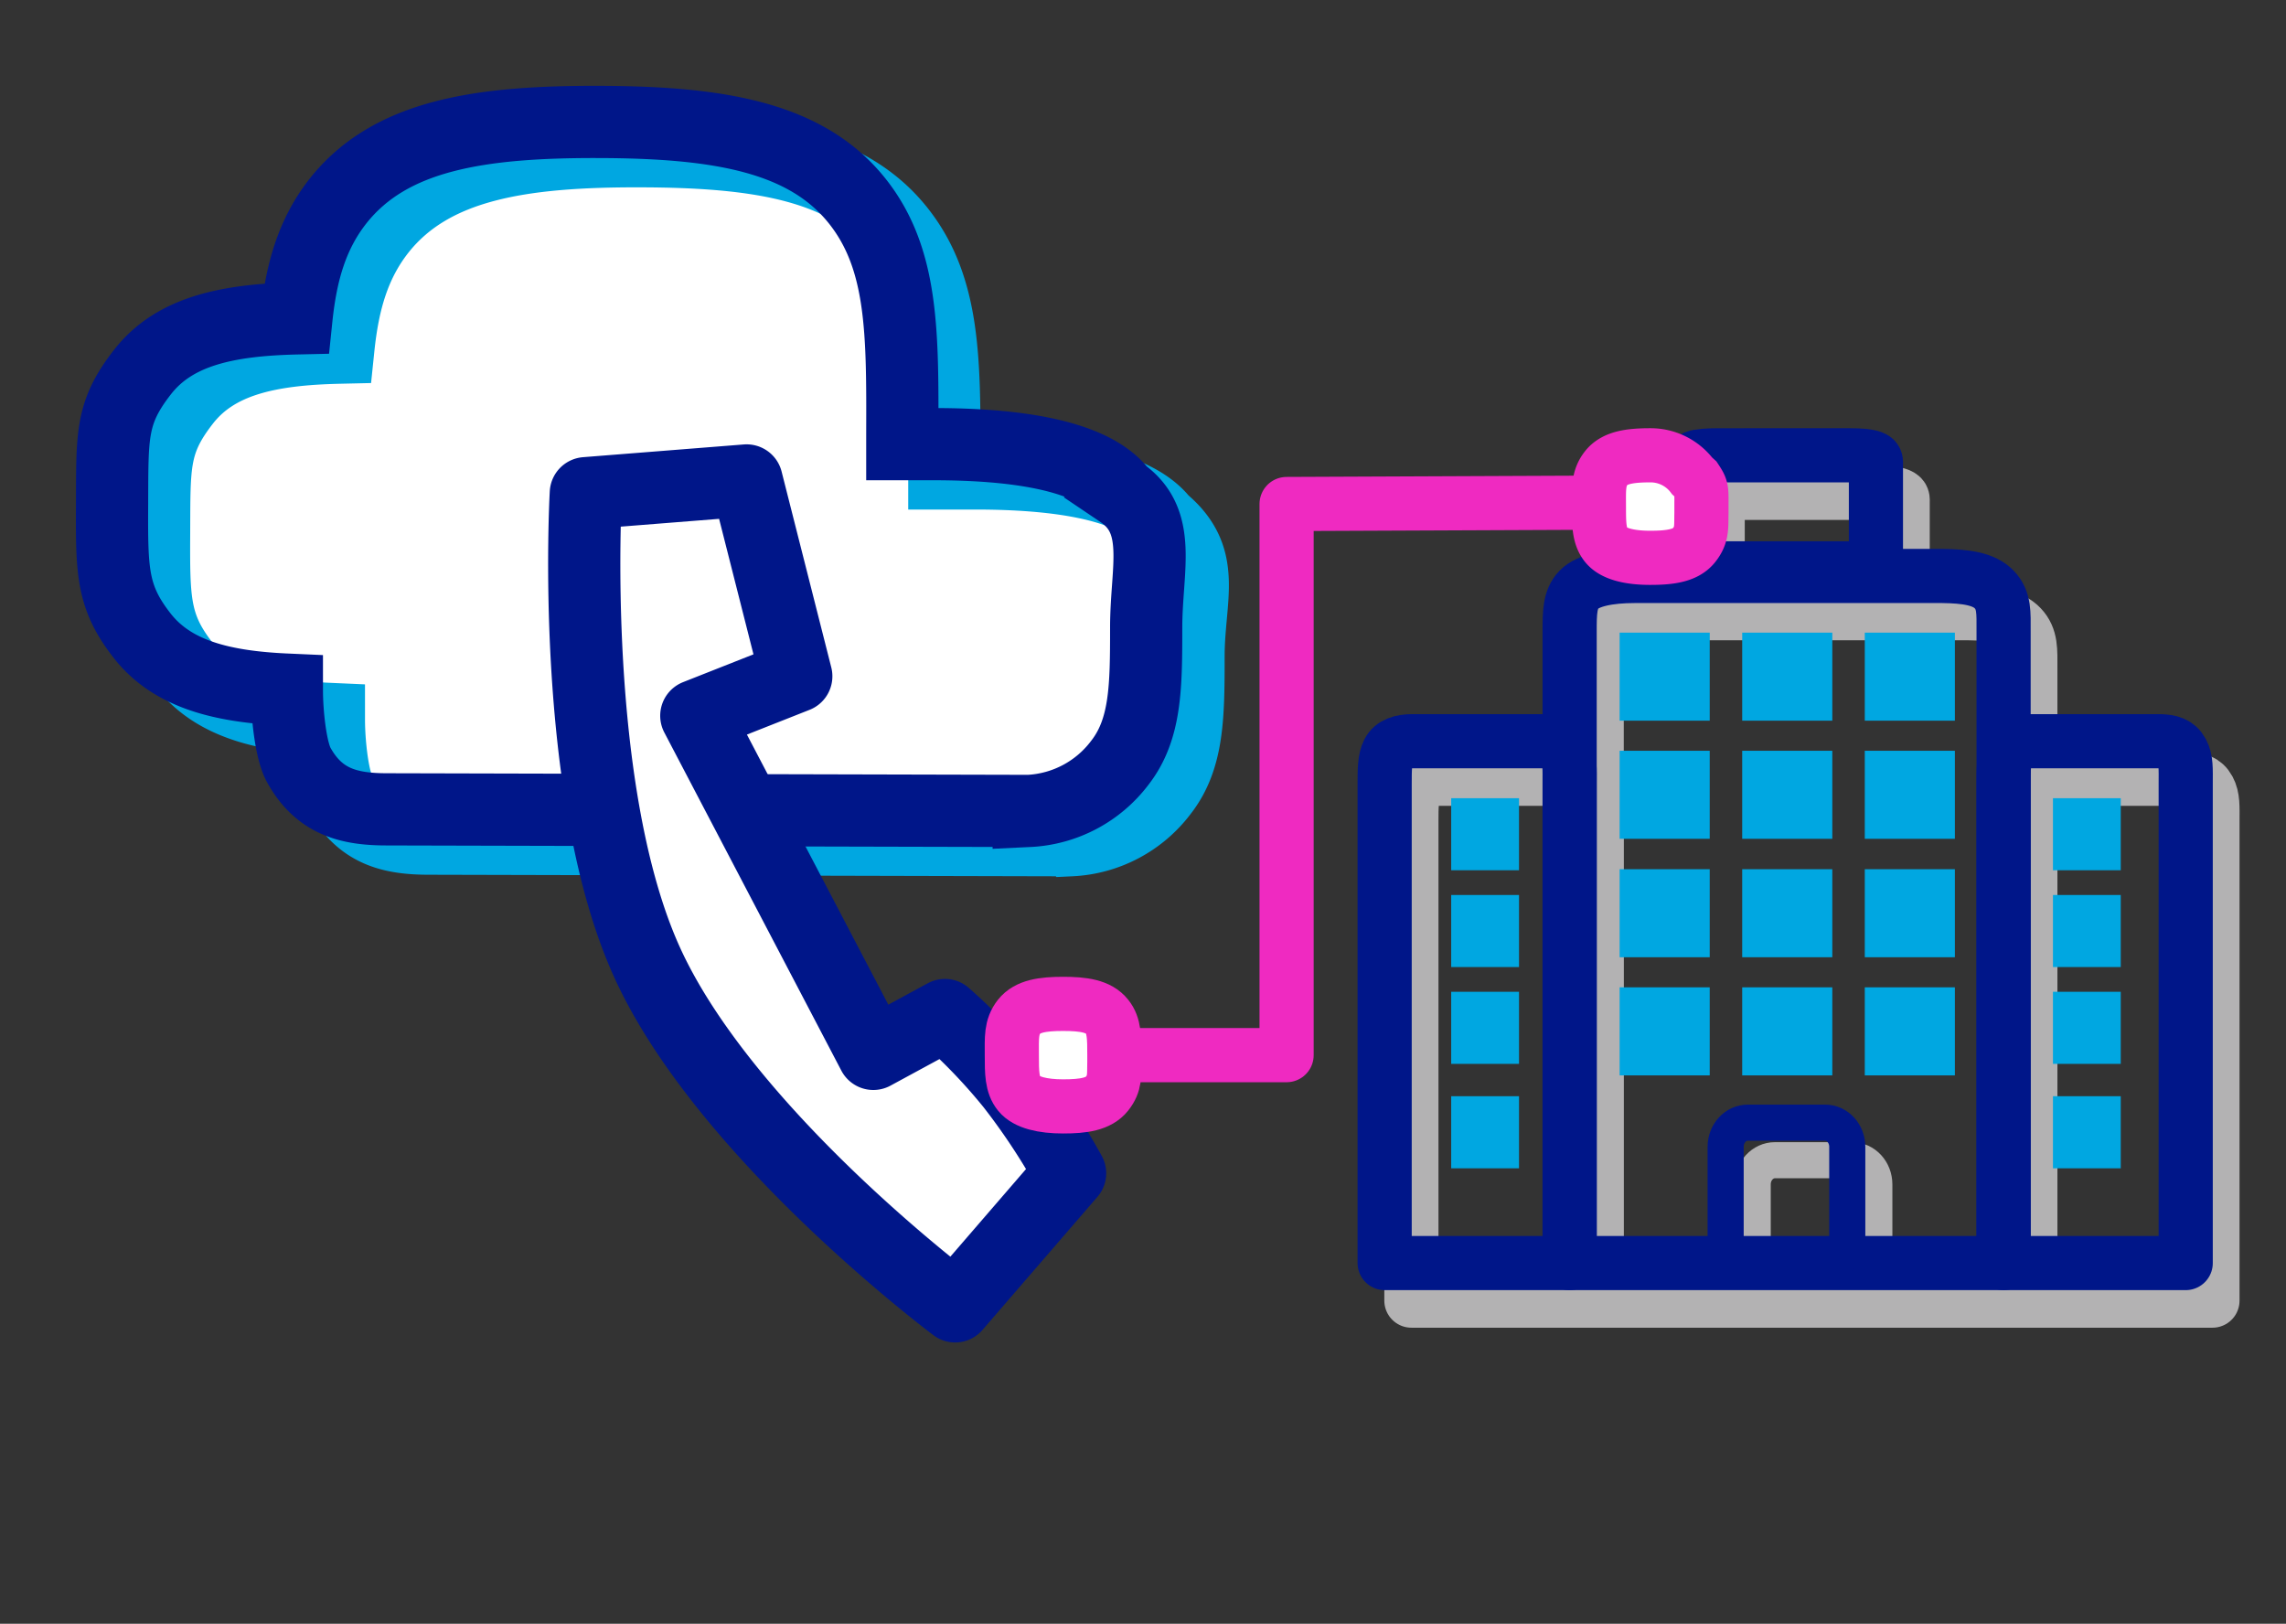 <svg xmlns="http://www.w3.org/2000/svg" id="Layer_8" data-name="Layer 8" viewBox="0 0 718 510"><rect x="0" y="0" width="718" height="510" fill="#333333" stroke="none"/><defs><style>.cls-1,.cls-2,.cls-4,.cls-6,.cls-7,.cls-8{fill:none;}.cls-1,.cls-2{stroke:#b3b2b3;}.cls-1,.cls-5,.cls-6,.cls-7{stroke-linecap:round;stroke-linejoin:round;}.cls-1,.cls-10,.cls-6,.cls-7{stroke-width:17.01px;}.cls-10,.cls-2,.cls-3,.cls-4,.cls-8{stroke-miterlimit:10;}.cls-2,.cls-8{stroke-width:11.34px;}.cls-10,.cls-3,.cls-5{fill:#fff;}.cls-3{stroke:#00a7e1;}.cls-3,.cls-4,.cls-5{stroke-width:22.68px;}.cls-4,.cls-5,.cls-7,.cls-8{stroke:#001689;}.cls-10,.cls-6{stroke:#ef2ac1;}.cls-9{fill:#00a7e1;}</style></defs><title>Trabajo-Híbrido-colaboracion-718x510-desktop-01</title><g id="Layer_1-2" data-name="Layer 1-2"><path class="cls-1" d="M501.5,211.7v-1.7c0-5.8,0-10.1,2.9-13.1s9.5-4.3,17.6-4.3h96.4c7.5.1,13.2.9,16.4,4.3s2.9,7.3,2.9,13.1v1.7h0V408.5H501.5V211.7h0Z"></path><path class="cls-2" d="M588.7,401.2c0,4.2-3.1,7.6-7,7.6H557.5c-3.9,0-7-3.4-7-7.6V372c0-4.2,3.1-7.6,7-7.6h24.2c3.9,0,7,3.4,7,7.6Z"></path><path class="cls-1" d="M443.3,259.2v-1.3c0-4.4,0-7.6,1.2-10s4-3.3,7.5-3.3h41.2c3.2.1,5.6.7,7,3.3s1.2,5.5,1.2,10v1.3h0V408.5H443.3V259.2h0Z"></path><path class="cls-1" d="M637.7,259.2v-1.3c0-4.4,0-7.6,1.2-10s4-3.3,7.4-3.3h40.5c3.2.1,5.5.7,6.9,3.3s1.2,5.5,1.2,10v1.3h0V408.5H637.7V259.2h0Z"></path><path class="cls-1" d="M539.5,158v-.3c0-1,0-1.7,1.2-2.2s4-.7,7.5-.7h41.2c3.2,0,5.6.1,7,.7s1.2,1.2,1.2,2.2v.3h0v32.3H539.5V158h0Z"></path><path class="cls-3" d="M365.2,163.6c-9.5-12.2-35.8-14.8-57.6-14.9h-11c0-1.1,0-2.2,0-3.3.1-31.7.2-54.6-13.8-72.6-16.2-20.9-44.4-25.2-81.6-25.3s-65.4,4.1-81.8,24.8c-8.2,10.4-11.6,22.4-13.1,36.9-21.7.5-38.3,4-48.3,16.8s-9.5,19.7-9.6,41.2-.1,29.4,9.4,41.6,25.1,16.1,45.5,17c0,7.6,1.2,19,3.7,23.6,6.4,11.6,15.7,14,27.7,14l201.6.5A38.1,38.1,0,0,0,365,248.7c8.2-10.5,8.3-23.9,8.3-42.5s6.2-30.7-8.1-42.6Z"></path><path class="cls-4" d="M352,154.4c-9.5-12.2-35.8-14.8-57.6-14.9h-11c0-1.1,0-2.2,0-3.3.1-31.7.2-54.6-13.8-72.6C253.4,42.8,225.3,38.4,188,38.3s-65.4,4.1-81.8,24.8c-8.2,10.4-11.6,22.4-13.1,36.9-21.7.5-38.3,4-48.3,16.8s-9.5,19.7-9.6,41.2-.1,29.4,9.4,41.6,25.1,16.1,45.5,17c0,7.6,1.2,19,3.7,23.6,6.4,11.6,15.7,14,27.7,14l201.6.5a38.1,38.1,0,0,0,28.6-15.1c8.2-10.5,8.3-23.9,8.3-42.5s5.4-33.5-8.1-42.6Z"></path><path class="cls-5" d="M184,154.9l50.5-4,15.6,61.5-31.4,12.4,55.6,106.2,22.5-12.2a181,181,0,0,1,21,21.9,209.4,209.4,0,0,1,18.3,27.8L300,410.3s-71.8-53.6-96.6-107.7S184,154.9,184,154.9Z"></path><polyline class="cls-6" points="496.4 157.9 404.1 158.3 404.1 331.4 329.1 331.4"></polyline><path class="cls-7" d="M493,200v-1.7c0-5.8,0-10.1,2.9-13.1s9.5-4.3,17.6-4.3H610c7.5.1,13.2.9,16.4,4.3s2.9,7.3,2.9,13.1V200h0V396.7H493V200h0Z"></path><path class="cls-8" d="M580.2,389.4c0,4.2-3.1,7.6-7,7.6H549c-3.9,0-7-3.4-7-7.6V360.2c0-4.2,3.1-7.6,7-7.6h24.2c3.9,0,7,3.4,7,7.6Z"></path><rect class="cls-9" x="508.7" y="198.7" width="28.3" height="27.65"></rect><rect class="cls-9" x="547.2" y="198.7" width="28.3" height="27.65"></rect><rect class="cls-9" x="585.7" y="198.7" width="28.3" height="27.65"></rect><rect class="cls-9" x="508.7" y="235.8" width="28.3" height="27.65"></rect><rect class="cls-9" x="547.2" y="235.8" width="28.3" height="27.65"></rect><rect class="cls-9" x="585.7" y="235.8" width="28.3" height="27.65"></rect><rect class="cls-9" x="508.7" y="273" width="28.3" height="27.65"></rect><rect class="cls-9" x="547.2" y="273" width="28.3" height="27.65"></rect><rect class="cls-9" x="585.7" y="273" width="28.3" height="27.65"></rect><rect class="cls-9" x="508.7" y="310.1" width="28.3" height="27.66"></rect><rect class="cls-9" x="547.2" y="310.1" width="28.3" height="27.66"></rect><rect class="cls-9" x="585.7" y="310.1" width="28.3" height="27.66"></rect><path class="cls-7" d="M434.9,247.4v-1.3c0-4.4,0-7.6,1.2-10s4-3.3,7.5-3.3h41.2c3.2.1,5.6.7,7,3.3s1.2,5.5,1.2,10v1.3h0V396.7H434.9V247.4h0Z"></path><rect class="cls-9" x="455.8" y="250.7" width="21.3" height="22.63"></rect><rect class="cls-9" x="455.8" y="281.1" width="21.3" height="22.63"></rect><rect class="cls-9" x="455.8" y="311.5" width="21.3" height="22.64"></rect><rect class="cls-9" x="455.8" y="344.3" width="21.3" height="22.64"></rect><rect class="cls-9" x="644.8" y="250.7" width="21.3" height="22.63"></rect><rect class="cls-9" x="644.8" y="281.1" width="21.3" height="22.63"></rect><rect class="cls-9" x="644.8" y="311.5" width="21.3" height="22.64"></rect><rect class="cls-9" x="644.8" y="344.3" width="21.3" height="22.64"></rect><path class="cls-7" d="M629.3,247.4v-1.3c0-4.4,0-7.6,1.2-10s4-3.3,7.4-3.3h40.5c3.2.1,5.5.7,6.9,3.3s1.2,5.5,1.2,10v1.3h0V396.7H629.3V247.4h0Z"></path><path class="cls-7" d="M531.1,146.2v-.3c0-1,0-1.7,1.2-2.2s4-.7,7.5-.7H581c3.2,0,5.6.2,7,.7s1.2,1.2,1.2,2.2v.3h0v32.3H531.1V146.2h0Z"></path><path class="cls-10" d="M531.5,149.5a16.4,16.4,0,0,0-13.2-6.5c-6.4,0-11.2.7-13.8,4s-2.3,6.7-2.3,12.1,0,9.3,2.3,12.1,7.4,4,13.8,4,11.2-.7,13.8-4,2.2-5.7,2.3-10.1v-2c0-5.4.2-5.6-1.8-8.6Z"></path><path class="cls-10" d="M347.7,319.3c-2.6-3.3-7.4-4-13.8-4s-11.2.7-13.8,4-2.3,6.7-2.3,12.1,0,9.3,2.3,12.1,7.4,4,13.8,4,11.2-.7,13.8-4,2.2-5.7,2.3-10.1v-2c0-5.4,0-9.3-2.3-12.1Z"></path></g></svg>